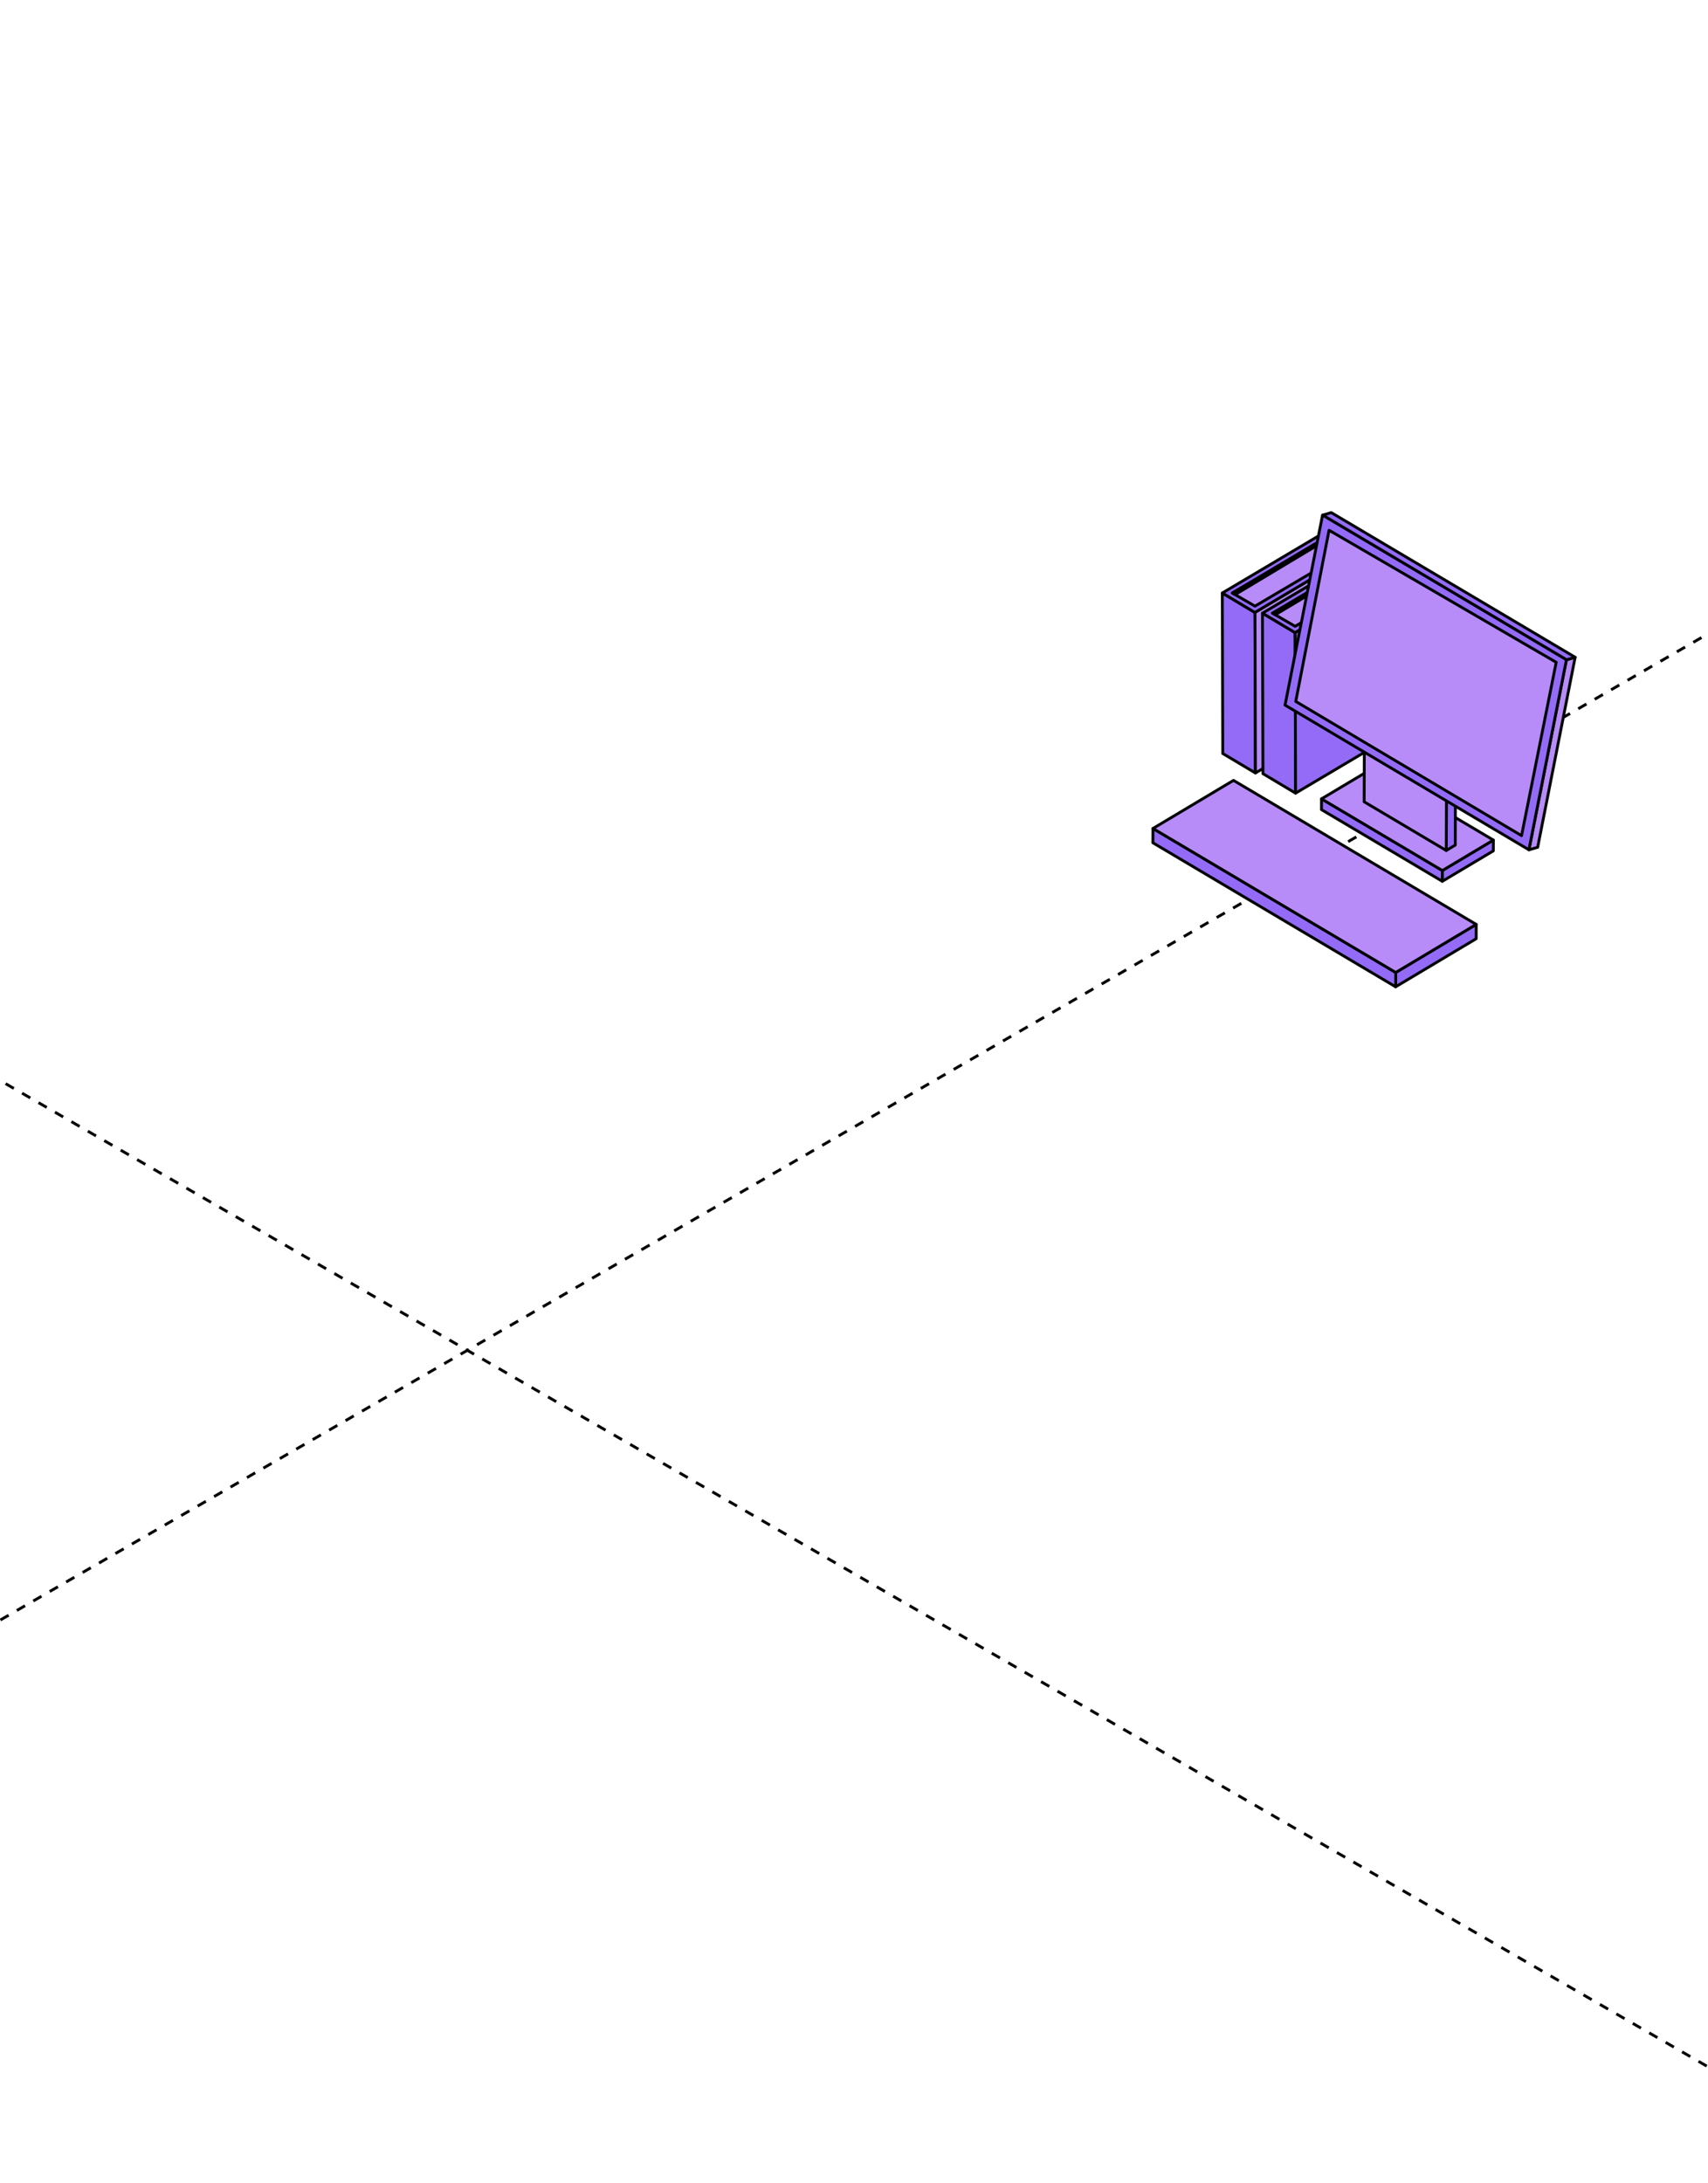 <?xml version="1.0" encoding="UTF-8"?> <svg xmlns="http://www.w3.org/2000/svg" width="360" height="460" viewBox="0 0 360 460" fill="none"><g clip-path="url(#clip0_4692_29061)"><path d="M604.589 -7.657L-217.589 466.972" stroke="black" stroke-width="0.6" stroke-linejoin="round" stroke-dasharray="2 2"></path><path d="M-407.589 -7.657L414.589 466.972" stroke="black" stroke-width="0.6" stroke-linejoin="round" stroke-dasharray="2 2"></path><path d="M264.608 162.862L257.725 158.759L257.633 124.937L264.516 129.049L264.608 162.862Z" fill="#936BF7" stroke="black" stroke-width="0.597" stroke-miterlimit="10" stroke-linecap="round" stroke-linejoin="round"></path><path d="M264.516 129.05L257.633 124.937L279.48 111.985L280.512 112.592V113.173L284.774 115.755L285.29 115.447L286.363 116.088L264.516 129.05Z" fill="#936BF7" stroke="black" stroke-width="0.597" stroke-miterlimit="10" stroke-linecap="round" stroke-linejoin="round"></path><path d="M286.366 116.088L286.457 149.902L264.609 162.863L264.518 129.049L286.366 116.088Z" fill="#B78CF8" stroke="black" stroke-width="0.597" stroke-miterlimit="10" stroke-linecap="round" stroke-linejoin="round"></path><path d="M284.773 115.755L264.515 127.708L259.73 124.938L280.512 113.173L284.773 115.755Z" fill="#B78CF8" stroke="black" stroke-width="0.597" stroke-miterlimit="10" stroke-linecap="round" stroke-linejoin="round"></path><path d="M280.515 112.591V113.172L260.323 125.279L259.733 124.937L280.515 112.591Z" fill="#936BF7" stroke="black" stroke-width="0.597" stroke-miterlimit="10" stroke-linecap="round" stroke-linejoin="round"></path><path d="M273.071 167.112L266.196 163.008L266.096 129.186L272.979 133.298L273.071 167.112Z" fill="#936BF7" stroke="black" stroke-width="0.597" stroke-miterlimit="10" stroke-linecap="round" stroke-linejoin="round"></path><path d="M272.978 133.298L266.095 129.186L287.951 116.233L288.975 116.84V117.422L293.236 120.004L293.752 119.696L294.826 120.337L272.978 133.298Z" fill="#936BF7" stroke="black" stroke-width="0.597" stroke-miterlimit="10" stroke-linecap="round" stroke-linejoin="round"></path><path d="M294.828 120.336L294.92 154.159L273.072 167.111L272.98 133.298L294.828 120.336Z" fill="#936BF7" stroke="black" stroke-width="0.597" stroke-miterlimit="10" stroke-linecap="round" stroke-linejoin="round"></path><path d="M293.236 120.004L272.977 131.957L268.2 129.187L288.974 117.422L293.236 120.004Z" fill="#B78CF8" stroke="black" stroke-width="0.597" stroke-miterlimit="10" stroke-linecap="round" stroke-linejoin="round"></path><path d="M288.977 116.84V117.421L268.786 129.528L268.203 129.186L288.977 116.84Z" fill="#B78CF8" stroke="black" stroke-width="0.597" stroke-miterlimit="10" stroke-linecap="round" stroke-linejoin="round"></path><path d="M314.759 176.996L314.75 179.27L303.997 185.682L304.006 183.416L314.759 176.996Z" fill="#936BF7" stroke="black" stroke-width="0.597" stroke-miterlimit="10" stroke-linecap="round" stroke-linejoin="round"></path><path d="M304.008 183.416L304 185.681L278.532 170.583L278.54 168.309L304.008 183.416Z" fill="#936BF7" stroke="black" stroke-width="0.597" stroke-miterlimit="10" stroke-linecap="round" stroke-linejoin="round"></path><path d="M314.759 176.995L304.006 183.416L278.537 168.309L289.282 161.897L314.759 176.995Z" fill="#B78CF8" stroke="black" stroke-width="0.597" stroke-miterlimit="10" stroke-linecap="round" stroke-linejoin="round"></path><path d="M304.83 179.192L306.736 178.047L306.794 157.639L304.889 158.776L304.83 179.192Z" fill="#936BF7" stroke="black" stroke-width="0.597" stroke-miterlimit="10" stroke-linecap="round" stroke-linejoin="round"></path><path d="M304.889 158.776L306.794 157.639L289.491 147.37L287.585 148.516L304.889 158.776Z" fill="#B78CF8" stroke="black" stroke-width="0.597" stroke-miterlimit="10" stroke-linecap="round" stroke-linejoin="round"></path><path d="M287.585 148.516L287.527 168.932L304.83 179.192L304.889 158.776L287.585 148.516Z" fill="#B78CF8" stroke="black" stroke-width="0.597" stroke-miterlimit="10" stroke-linecap="round" stroke-linejoin="round"></path><path d="M322.254 179.047L324.102 178.517L332 138.479L330.161 139.009L322.254 179.047Z" fill="#B78CF8" stroke="black" stroke-width="0.597" stroke-miterlimit="10" stroke-linecap="round" stroke-linejoin="round"></path><path d="M330.161 139.009L332 138.479L280.597 108L278.758 108.53L330.161 139.009Z" fill="#936BF7" stroke="black" stroke-width="0.597" stroke-miterlimit="10" stroke-linecap="round" stroke-linejoin="round"></path><path d="M278.758 108.53L270.852 148.56L322.254 179.047L330.161 139.01L278.758 108.53Z" fill="#936BF7" stroke="black" stroke-width="0.597" stroke-miterlimit="10" stroke-linecap="round" stroke-linejoin="round"></path><path d="M280.127 111.719L273.111 147.781L320.702 176.063L328.001 139.539L280.127 111.719Z" fill="#B78CF8" stroke="black" stroke-width="0.597" stroke-miterlimit="10" stroke-linecap="round" stroke-linejoin="round"></path><path d="M311.147 194.761L311.139 197.779L294.161 207.911L294.177 204.893L311.147 194.761Z" fill="#936BF7" stroke="black" stroke-width="0.597" stroke-miterlimit="10" stroke-linecap="round" stroke-linejoin="round"></path><path d="M294.178 204.893L294.161 207.911L243 177.569L243.017 174.551L294.178 204.893Z" fill="#936BF7" stroke="black" stroke-width="0.597" stroke-miterlimit="10" stroke-linecap="round" stroke-linejoin="round"></path><path d="M311.147 194.762L294.177 204.893L243.016 174.551L259.986 164.419L311.147 194.762Z" fill="#B78CF8" stroke="black" stroke-width="0.597" stroke-miterlimit="10" stroke-linecap="round" stroke-linejoin="round"></path></g><defs><clipPath id="clip0_4692_29061"><rect width="360" height="460" rx="16" fill="white"></rect></clipPath></defs></svg> 